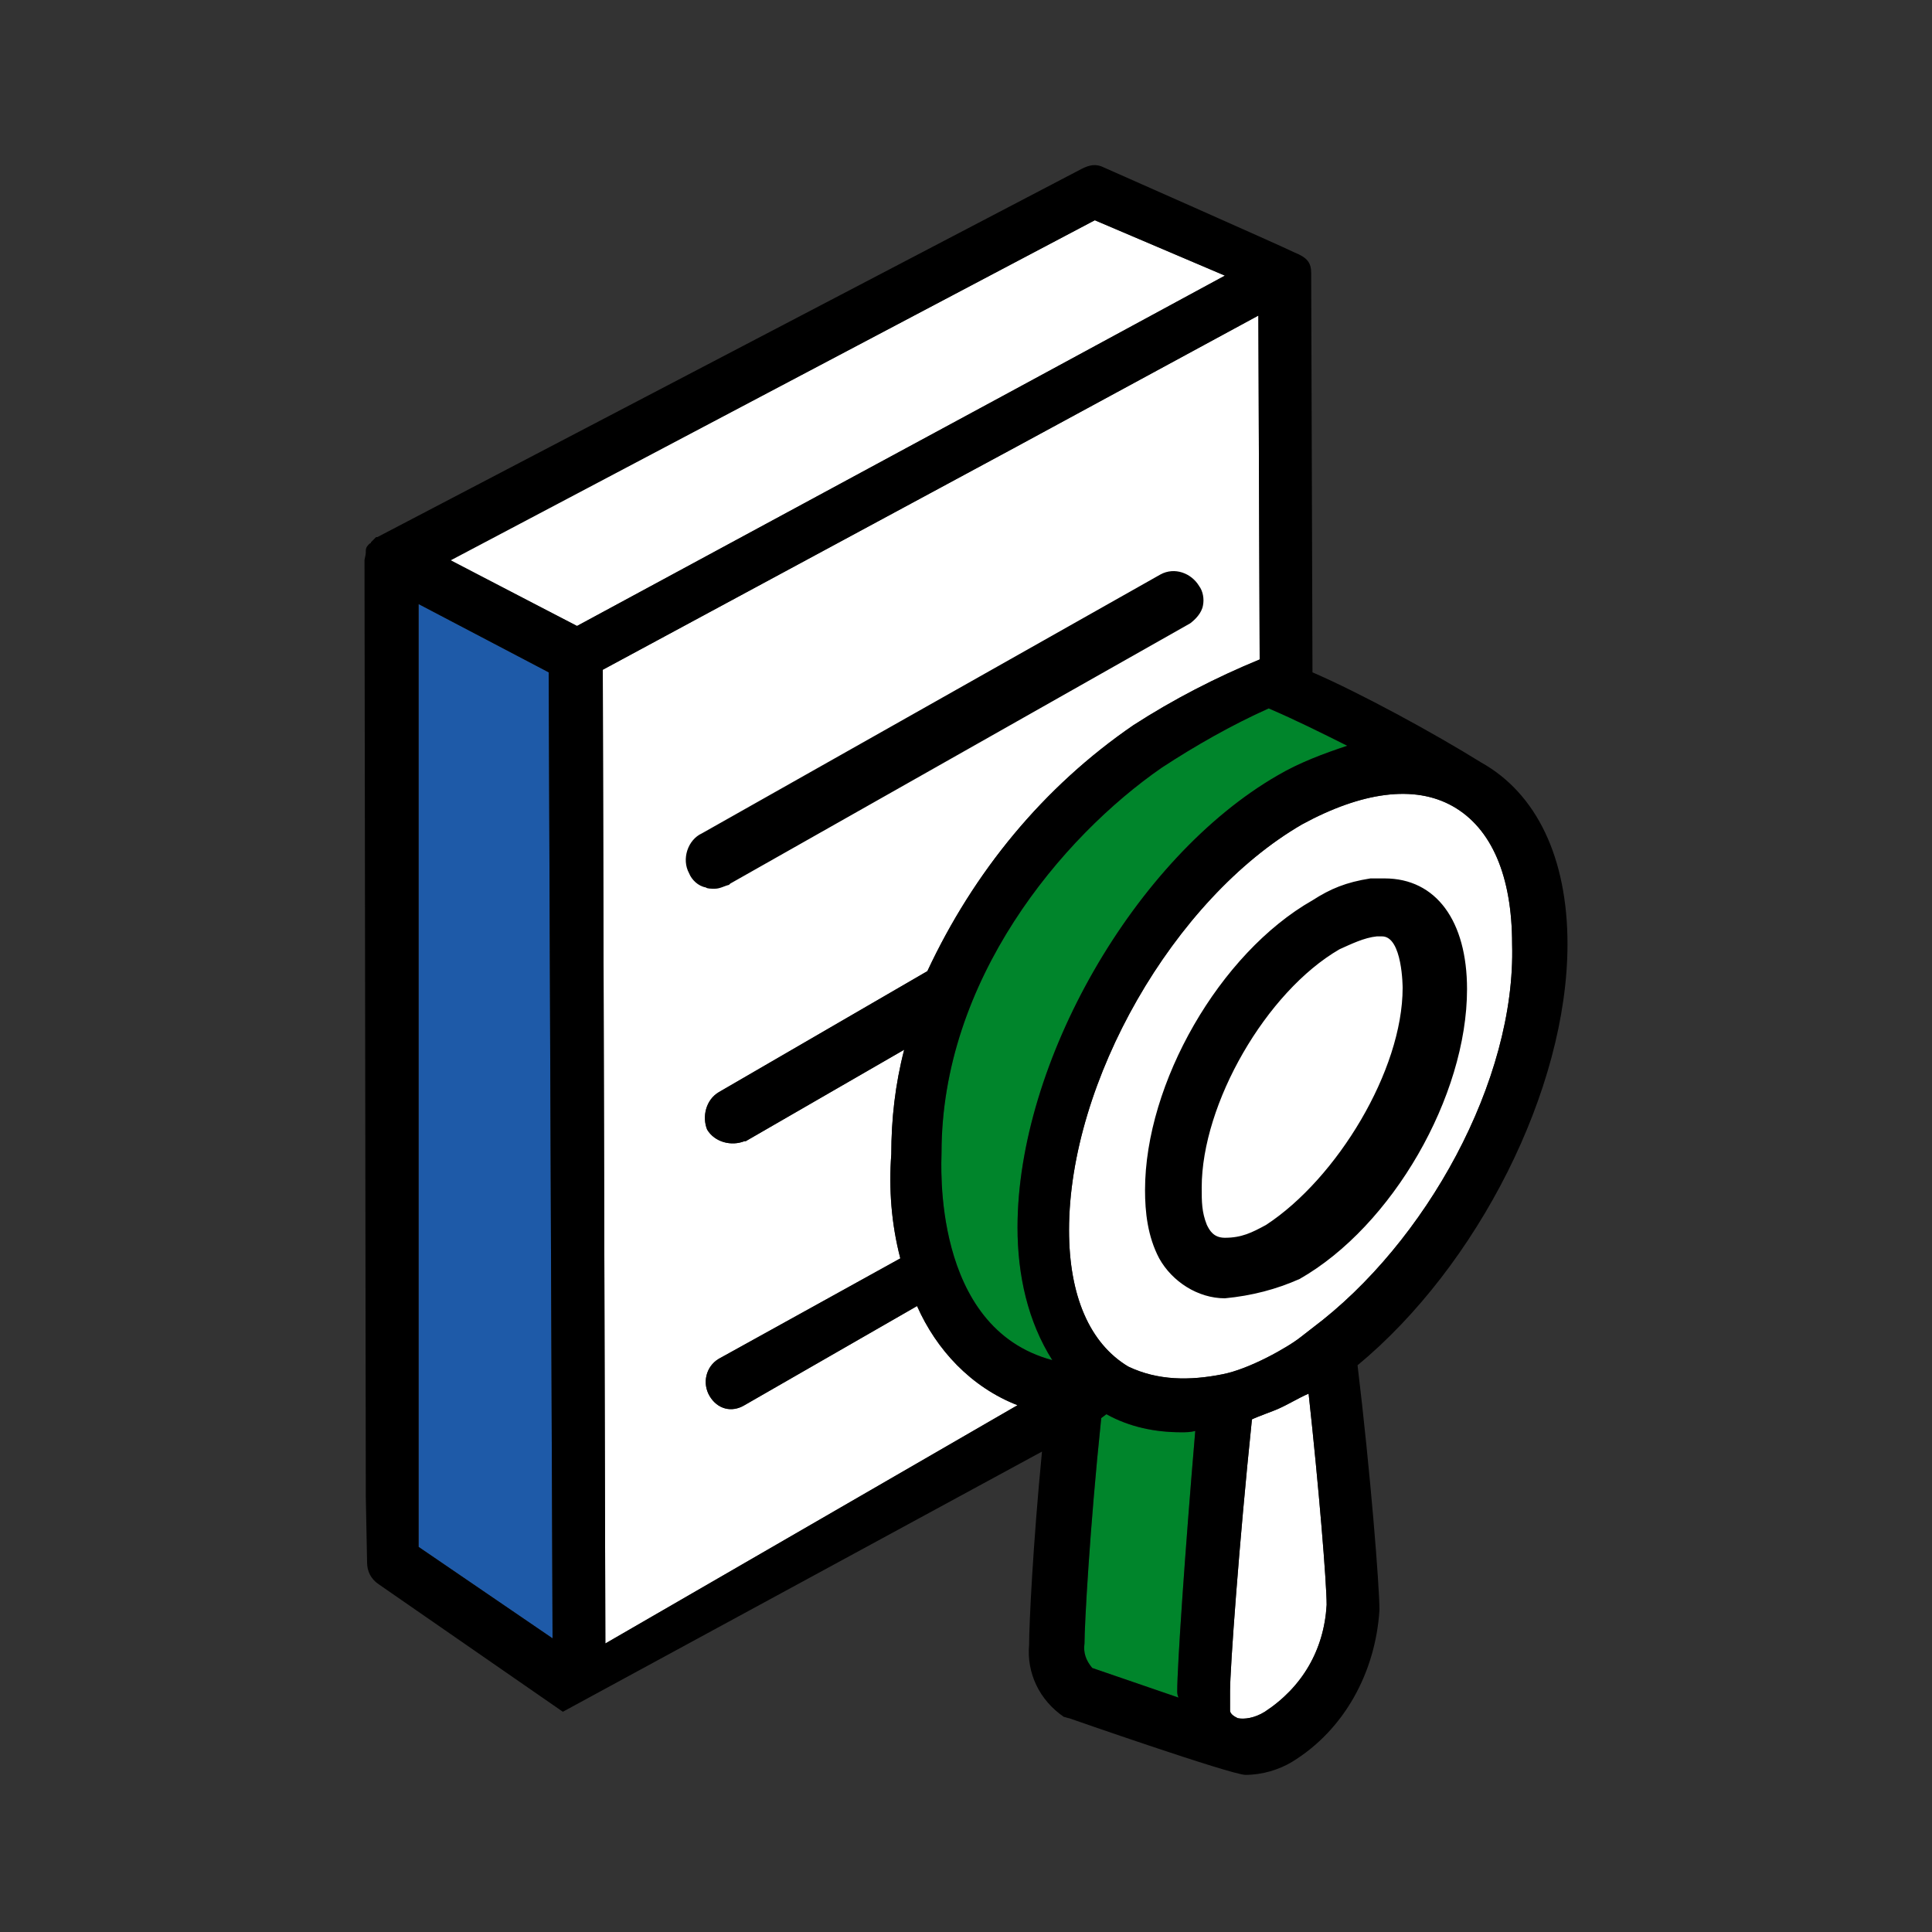 <?xml version="1.0" encoding="utf-8"?>
<!-- Generator: Adobe Illustrator 27.0.1, SVG Export Plug-In . SVG Version: 6.00 Build 0)  -->
<svg version="1.1" id="Layer_1" xmlns="http://www.w3.org/2000/svg" xmlns:xlink="http://www.w3.org/1999/xlink" x="0px" y="0px"
	 viewBox="0 0 150 150" style="enable-background:new 0 0 150 150;" xml:space="preserve">
<rect x="0" y="0" width="150" height="150" fill="#333333" stroke="none"/>
<style type="text/css">
	.st0{fill:none;}
	.st1{fill:#FFFFFF;}
	.st2{fill:#00852B;}
	.st3{fill:#1E5AA8;}
</style>
<rect x="0.1" y="0.3" class="st0" width="149.9" height="149.9"/>
<g>
	<path class="st1" d="M47,127.6L79,109.1c-3.6-1.4-6.3-4.3-7.8-7.7l-13.4,7.7c-1,0.6-2.1,0.3-2.7-0.7c-0.6-1-0.3-2.3,0.7-2.9
		l14.1-7.8c-0.7-2.7-0.9-5.4-0.7-8.1c0-2.7,0.3-5.4,1-8.1l-12.3,7.1c-0.1,0-0.1,0-0.1,0c-1,0.4-2.3,0.1-2.9-0.9
		c-0.4-1-0.1-2.3,0.9-2.9L72,75.4c3.6-7.7,9-14.3,16-19.1c3.1-2,6.4-3.7,9.8-5.1l-0.1-26.7l-19,10.3L46.8,52L47,127.6z"/>
	<path class="st2" d="M81.7,105.6c-1.9-3-2.7-6.6-2.7-10.3c0-12.8,9.1-28.7,20.2-35.1c1.7-1,3.6-1.7,5.4-2.3c-2-1-4-2-6.1-2.9
		c-2.9,1.3-5.7,2.9-8.3,4.6C82.4,65,73.1,76.1,73.1,89.5C73.1,90.2,72.3,103.1,81.7,105.6"/>
	<path class="st2" d="M91.4,131.3c0-1.9,0.6-10.8,1.4-20.2c-0.4,0.1-0.7,0.1-1.1,0.1c-2,0-4-0.4-5.8-1.4l0,0l-0.4,0.3
		c-0.9,8.6-1.3,16.1-1.3,17.5c-0.1,0.7,0.1,1.3,0.6,1.9l6.7,2.3C91.4,131.6,91.4,131.4,91.4,131.3"/>
	<path class="st1" d="M98.2,132.9c2.9-1.9,4.6-4.8,4.8-8.3c0-1.7-0.6-9.1-1.4-16.4l0,0c-0.9,0.4-1.5,0.8-2.4,1.2
		c-0.2,0.1-1.6,0.6-2,0.8c-1,9.6-1.7,19.4-1.7,21.1c0,0.1,0,0.4,0,0.6s0,0.1,0,0.3s0,0.1,0,0.3s0,0.1,0,0.3c0,0.3,0.4,0.5,0.6,0.6
		C96.6,133.5,97.4,133.4,98.2,132.9"/>
	<path class="st1" d="M101.9,103.1c8.8-6.6,15.8-19.2,15.5-29.8c0-5.3-1.6-9-4.6-10.7c-3-1.7-7.1-1.1-11.7,1.4
		C91.1,69.8,83,84,83,95.5c0,5.1,1.6,8.8,4.6,10.6c2.3,1.1,4.8,1.1,7.3,0.6c2.1-0.4,5.1-2.1,6.1-2.9"/>
	<path class="st3" d="M42.9,127.2l-0.3-75l-10.1-5.3v59.7c0,0.1,0,0.3,0,0.4v13.1L42.9,127.2z"/>
	<polygon class="st1" points="78.3,30.5 95.1,21.4 85,17.1 34.9,43.5 44.8,48.6 	"/>
	<path d="M95.1,100.8c-2.1,0-4.1-1.3-5.1-3.1c-0.9-1.7-1.1-3.6-1.1-5.3c0-8.3,5.8-18.4,13-22.5c1.4-0.9,2.6-1.4,4.5-1.7
		c0.3,0,1.1,0,1.1,0c4,0,6.4,3.3,6.4,8.6c0,8.3-5.8,18.4-13,22.5C99.1,100.1,97.2,100.6,95.1,100.8L95.1,100.8z M107.3,72.7
		c-0.1,0-0.3,0-0.4,0c-1,0.1-2,0.6-2.9,1c-5.7,3.3-10.7,12-10.7,18.5c0,1.1,0,1.9,0.4,2.9c0.2,0.4,0.5,1,1.4,1c1.3,0,2.1-0.4,3.2-1
		c5.5-3.6,10.6-12,10.6-18.4C108.9,76.7,108.9,72.7,107.3,72.7z M93.4,47c-0.1,0.6-0.6,1.1-1,1.4L56.7,68.6l-0.1,0.1
		c-0.4,0.1-0.7,0.3-1.1,0.3c-0.3,0-0.6,0-0.7-0.1c-0.6-0.1-1.1-0.6-1.3-1.1c-0.6-1.1-0.1-2.6,1-3.1l35.6-20.1c1.1-0.6,2.4-0.1,3,0.9
		C93.4,45.9,93.5,46.5,93.4,47z M121.7,73.3c0,11.3-7,25-16.3,32.7c1,8.3,1.7,17.1,1.7,19c-0.3,4.8-2.7,9.3-6.8,11.8
		c-1,0.6-2.3,1-3.6,1c-1.1,0-13.7-4.4-13.7-4.4c-0.1,0-0.3-0.1-0.4-0.1c-1.9-1.3-2.9-3.4-2.7-5.6c0-1.6,0.3-7.8,1-15l-37.2,20.2
		L29.4,123c-0.6-0.4-0.9-1-0.9-1.7l-0.1-5.1v-0.6l-0.1-72.1c0-0.1,0.1-0.4,0.1-0.6s0-0.1,0-0.1c0-0.3,0.1-0.4,0.3-0.6
		c0.1,0,0.1-0.1,0.1-0.1c0.1-0.1,0.3-0.3,0.4-0.4c0.1,0,0.1,0,0.1,0L84,13.1c0.6-0.3,1.1-0.4,1.7-0.1c0,0,13.8,6.1,14.8,6.6
		c1,0.4,1.3,0.8,1.3,1.6c0,0.8,0.1,30.9,0.1,30.9v0.1c3.7,1.6,9.4,4.7,13.1,7C119.3,61.6,121.7,66.6,121.7,73.3 M81.7,105.6
		c-1.9-3-2.7-6.6-2.7-10.3c0-12.8,9.1-28.7,20.2-35.1c1.7-1,3.6-1.7,5.4-2.3c-2-1-4-2-6.1-2.9c-2.9,1.3-5.7,2.9-8.3,4.6
		C82.4,65,73.1,76.1,73.1,89.5C73.1,90.2,72.3,103.1,81.7,105.6 M42.9,127.2l-0.3-75l-10.1-5.3v59.7c0,0.1,0,0.3,0,0.4v13.1
		L42.9,127.2z M78.3,30.5l16.8-9.1L85,17.1l-50,26.4l9.8,5.1L78.3,30.5z M47,127.6L79,109.1c-3.6-1.4-6.3-4.3-7.8-7.7l-13.4,7.7
		c-1,0.6-2.1,0.3-2.7-0.7c-0.6-1-0.3-2.3,0.7-2.9l14.1-7.8c-0.7-2.7-0.9-5.4-0.7-8.1c0-2.7,0.3-5.4,1-8.1l-12.3,7.1
		c-0.1,0-0.1,0-0.1,0c-1,0.4-2.3,0.1-2.9-0.9c-0.4-1-0.1-2.3,0.9-2.9L72,75.4c3.6-7.7,9-14.3,16-19.1c3.1-2,6.4-3.7,9.8-5.1
		l-0.1-26.7l-19,10.3L46.8,52L47,127.6z M91.4,131.3c0-1.9,0.6-10.8,1.4-20.2c-0.4,0.1-0.7,0.1-1.1,0.1c-2,0-4-0.4-5.8-1.4l0,0
		l-0.4,0.3c-0.9,8.6-1.3,16.1-1.3,17.5c-0.1,0.7,0.1,1.3,0.6,1.9l6.7,2.3C91.4,131.6,91.4,131.4,91.4,131.3 M98.2,132.9
		c2.9-1.9,4.6-4.8,4.8-8.3c0-1.7-0.6-9.1-1.4-16.4l0,0c-0.9,0.4-1.5,0.8-2.4,1.2c-0.2,0.1-1.6,0.6-2,0.8c-1,9.6-1.7,19.4-1.7,21.1
		c0,0.1,0,0.4,0,0.6s0,0.1,0,0.3s0,0.1,0,0.3s0,0.1,0,0.3c0,0.3,0.4,0.5,0.6,0.6C96.6,133.5,97.4,133.4,98.2,132.9 M101.9,103.1
		c8.8-6.6,15.8-19.2,15.5-29.8c0-5.3-1.6-9-4.6-10.7c-3-1.7-7.1-1.1-11.7,1.4C91.1,69.8,83,84,83,95.5c0,5.1,1.6,8.8,4.6,10.6
		c2.3,1.1,4.8,1.1,7.3,0.6c2.1-0.4,5.1-2.1,6.1-2.9"/>
</g>
</svg>
